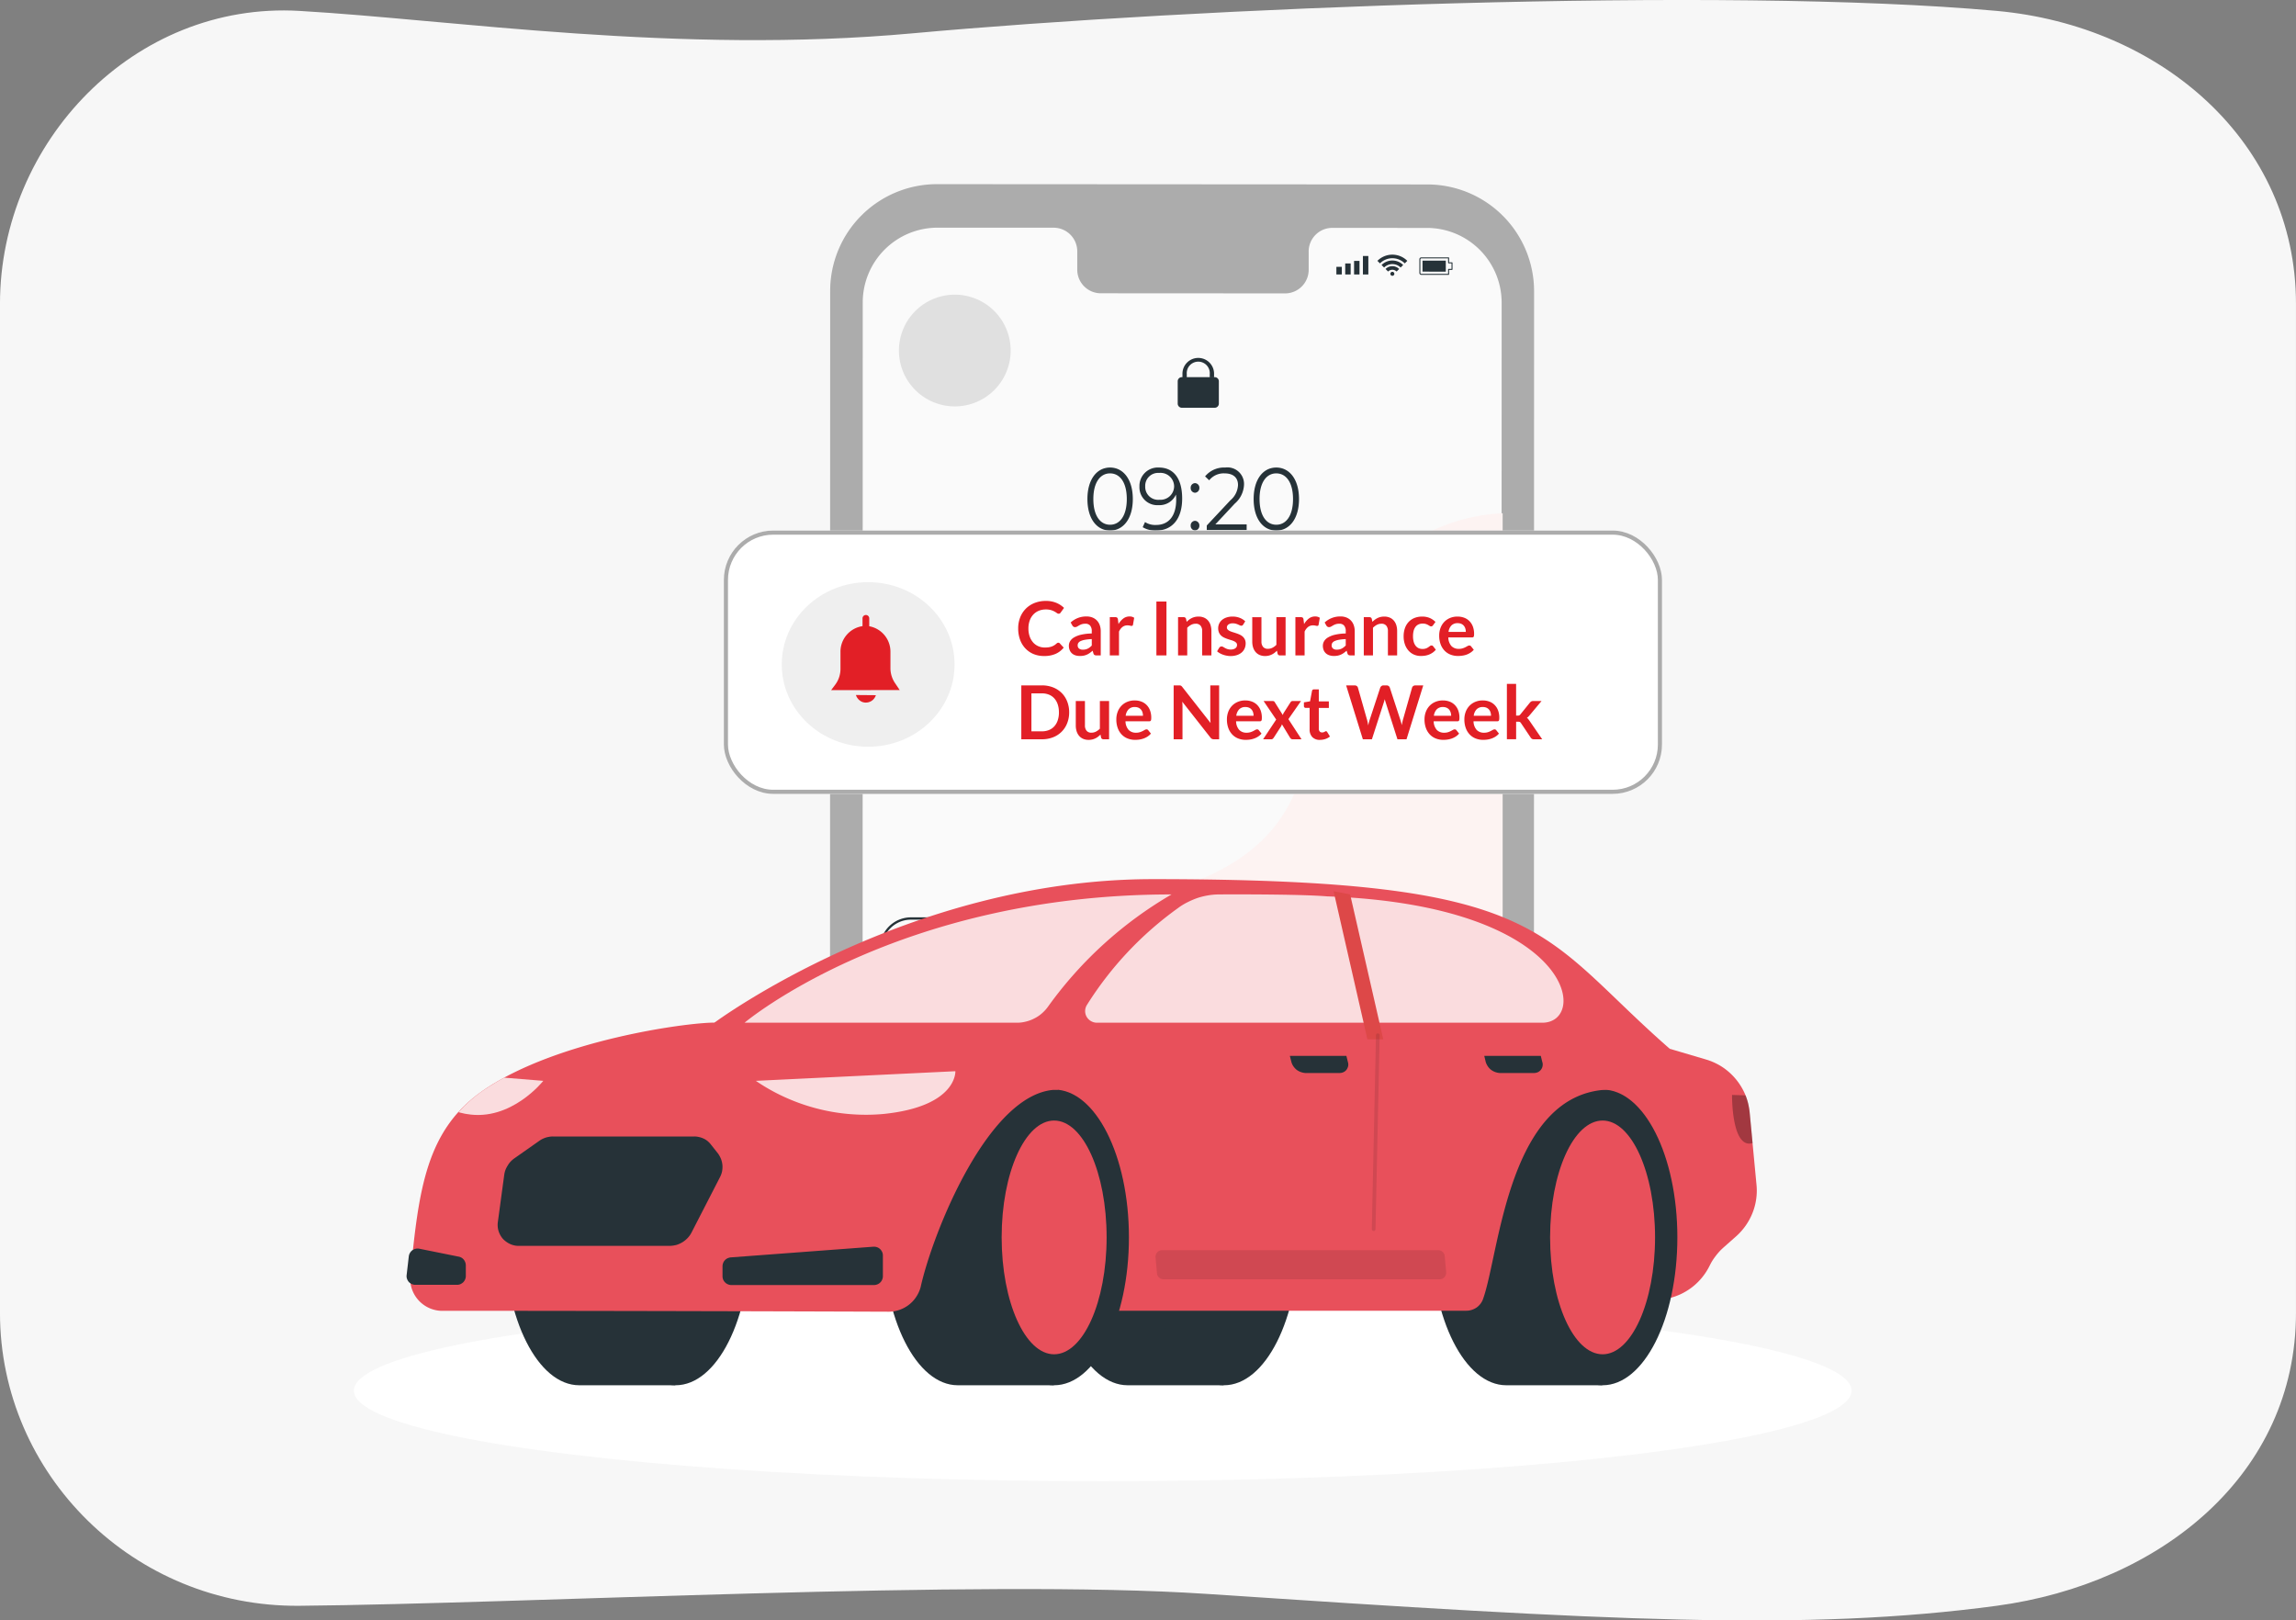 <svg xmlns="http://www.w3.org/2000/svg" xmlns:xlink="http://www.w3.org/1999/xlink" width="279.008" height="196.923" viewBox="0 0 279.008 196.923">
  <rect x="0" y="0" width="279.008" height="196.923" fill="#808080" stroke="none"/>
  <defs>
    <clipPath id="clip-path">
      <rect id="Rectangle_24586" data-name="Rectangle 24586" width="132" height="115" transform="translate(1139 2226)" fill="#f7f7f7"/>
    </clipPath>
  </defs>
  <g id="Group_218497" data-name="Group 218497" transform="translate(-1070 -2216)">
    <ellipse id="Ellipse_2129" data-name="Ellipse 2129" cx="106.5" cy="10" rx="106.5" ry="10" transform="translate(1108 2376)" fill="#fff"/>
    <g id="Group_218448" data-name="Group 218448" transform="translate(1070 2216)">
      <path id="Path_32228" data-name="Path 32228" d="M393.7,320.233c-23.226,3.124-47.155,1.822-96.049-1.447-27.455-1.836-82.657,1.206-110.211,1.447-20.088.176-36.374-15.939-36.374-35.6V162.016c0-19.662,16.32-36.757,36.374-35.6,18.624,1.074,46.017,5.326,74.572,2.722,33.962-3.1,98.425-5.728,131.688-2.722,20,1.807,36.374,15.939,36.374,35.6V284.633C430.076,304.294,413.6,317.556,393.7,320.233Z" transform="translate(-151.068 -125.092)" fill="#f7f7f7"/>
    </g>
    <g id="Mask_Group_6136" data-name="Mask Group 6136" transform="translate(5.46 6.727)" clip-path="url(#clip-path)">
      <g id="Group_218464" data-name="Group 218464" transform="translate(-7.116 -0.252)">
        <path id="Path_121315" data-name="Path 121315" d="M92.066,175.365l-59.581-.035a12.979,12.979,0,0,1-12.971-12.981l.029-149.372A12.979,12.979,0,0,1,32.53,0L92.111.035a12.979,12.979,0,0,1,12.971,12.981l-.029,149.372a12.979,12.979,0,0,1-12.986,12.976" transform="translate(1152.994 2231.905)" fill="#acacac"/>
        <path id="Path_121316" data-name="Path 121316" d="M95.622,10.1,84.07,10.094a2.87,2.87,0,0,0-2.806,2.931v2.1a2.869,2.869,0,0,1-2.805,2.931l-22.517-.013a2.872,2.872,0,0,1-2.8-2.934v-2.1a2.873,2.873,0,0,0-2.8-2.934l-4.063,0-10.111-.005a9.089,9.089,0,0,0-9.094,9.088l-.028,145.8a9.09,9.09,0,0,0,9.084,9.092l59.462.035a9.09,9.09,0,0,0,9.095-9.088l.028-145.8A9.089,9.089,0,0,0,95.622,10.1" transform="translate(1149.421 2227.123)" fill="#fafafa"/>
        <rect id="Rectangle_24042" data-name="Rectangle 24042" width="0.66" height="0.926" transform="translate(1234.052 2241.952)" fill="#263238"/>
        <rect id="Rectangle_24043" data-name="Rectangle 24043" width="0.66" height="1.338" transform="translate(1235.126 2241.541)" fill="#263238"/>
        <rect id="Rectangle_24044" data-name="Rectangle 24044" width="0.66" height="1.648" transform="translate(1236.202 2241.231)" fill="#263238"/>
        <rect id="Rectangle_24045" data-name="Rectangle 24045" width="0.66" height="2.246" transform="translate(1237.276 2240.634)" fill="#263238"/>
        <path id="Path_121317" data-name="Path 121317" d="M159.51,19.071H156.2a.238.238,0,0,1-.238-.238V17.186a.237.237,0,0,1,.235-.238h3.317a.06.06,0,0,1,.06.06v.543h.355a.061.061,0,0,1,.061.061v.794a.061.061,0,0,1-.061.061h-.355v.543a.06.06,0,0,1-.06.061m-.061-2h-3.256a.114.114,0,0,0-.114.116v1.647a.117.117,0,0,0,.117.117h3.253v-.543a.061.061,0,0,1,.061-.061h.355v-.672h-.355a.061.061,0,0,1-.061-.06Z" transform="translate(1088.174 2223.853)" fill="#263238"/>
        <path id="Path_121318" data-name="Path 121318" d="M156.7,19.034V17.7h2.829v1.339Z" transform="translate(1087.819 2223.498)" fill="#263238"/>
        <path id="Path_121319" data-name="Path 121319" d="M149.736,20.532a.242.242,0,1,0-.242.242.242.242,0,0,0,.242-.242" transform="translate(1091.36 2222.267)" fill="#263238"/>
        <path id="Path_121320" data-name="Path 121320" d="M148.14,19.328l.309.309a.73.73,0,0,1,1.034,0l.309-.309a1.167,1.167,0,0,0-1.653,0" transform="translate(1091.888 2222.886)" fill="#263238"/>
        <path id="Path_121321" data-name="Path 121321" d="M148.526,17.673a1.85,1.85,0,0,0-1.313.545l.309.309a1.417,1.417,0,0,1,2.008,0l.309-.309a1.851,1.851,0,0,0-1.313-.545" transform="translate(1092.329 2223.51)" fill="#263238"/>
        <path id="Path_121322" data-name="Path 121322" d="M146.254,17.07l.309.309a2.128,2.128,0,0,1,3.014,0l.309-.309a2.566,2.566,0,0,0-3.632,0" transform="translate(1092.784 2224.154)" fill="#263238"/>
        <path id="Path_121323" data-name="Path 121323" d="M104.522,48.4h-4a.5.5,0,0,1-.5-.5V45.181a.5.5,0,0,1,.5-.5h4a.5.5,0,0,1,.5.5V47.9a.5.5,0,0,1-.5.5" transform="translate(1114.748 2210.677)" fill="#263238"/>
        <path id="Path_121324" data-name="Path 121324" d="M101.647,42.832h-.525v-.62a1.921,1.921,0,1,1,3.841,0v.4h-.525v-.4a1.4,1.4,0,1,0-2.791,0Z" transform="translate(1114.225 2212.774)" fill="#263238"/>
        <path id="Path_121325" data-name="Path 121325" d="M28.226,151.612a26.769,26.769,0,0,1,13.742-23.082c5.8-3.134,12.5-3.966,18.925-5.44s13.074-3.909,17.046-9.166c5.365-7.1,4.34-17.2,8.212-25.211A22.682,22.682,0,0,1,105.4,76.182V198.23a7.422,7.422,0,0,1-7.422,7.422H35.648a7.422,7.422,0,0,1-7.422-7.422Z" transform="translate(1148.856 2195.715)" fill="#fdf3f2"/>
        <path id="Union_305" data-name="Union 305" d="M20.2,3.83C20.2,1.43,21.352,0,22.95,0S25.713,1.43,25.713,3.83,24.548,7.658,22.95,7.658,20.2,6.23,20.2,3.83Zm.719,0c0,2.012.828,3.121,2.033,3.121s2.033-1.109,2.033-3.121S24.154.711,22.95.711,20.917,1.82,20.917,3.83ZM6.718,7.25,7,6.625a2.255,2.255,0,0,0,1.342.354c1.491,0,2.448-1.039,2.448-3.084,0-.17-.011-.385-.031-.613A2.18,2.18,0,0,1,8.653,4.57,2.168,2.168,0,0,1,6.324,2.313,2.233,2.233,0,0,1,8.683,0c1.834,0,2.831,1.387,2.831,3.764,0,2.559-1.283,3.893-3.157,3.893A2.957,2.957,0,0,1,6.718,7.25Zm.306-4.957A1.571,1.571,0,0,0,8.762,3.916a1.653,1.653,0,0,0,1.775-1.648A1.657,1.657,0,0,0,8.712.656,1.569,1.569,0,0,0,7.024,2.293ZM0,3.83C0,1.43,1.154,0,2.752,0S5.516,1.43,5.516,3.83,4.353,7.658,2.752,7.658,0,6.23,0,3.83Zm.721,0c0,2.012.829,3.121,2.031,3.121S4.785,5.842,4.785,3.83,3.957.711,2.752.711.721,1.82.721,3.83ZM12.55,7.057a.548.548,0,0,1,.522-.582.557.557,0,0,1,.533.582.564.564,0,0,1-.533.59A.556.556,0,0,1,12.55,7.057Zm1.954.537V7.043l2.87-3.062A2.569,2.569,0,0,0,18.3,2.121c0-.871-.562-1.41-1.618-1.41a2.257,2.257,0,0,0-1.884.838l-.5-.473A2.986,2.986,0,0,1,16.743,0a2.016,2.016,0,0,1,2.289,2.031A3.205,3.205,0,0,1,17.9,4.389L15.55,6.906h3.8v.688ZM12.55,2.475a.546.546,0,0,1,.522-.58.555.555,0,0,1,.533.58.564.564,0,0,1-.533.59A.556.556,0,0,1,12.55,2.475Z" transform="translate(1203.798 2266.341)" fill="#263238" stroke="rgba(0,0,0,0)" stroke-miterlimit="10" stroke-width="1"/>
        <path id="Path_121331" data-name="Path 121331" d="M48.883,47.56a6.789,6.789,0,1,1-6.789-6.789,6.789,6.789,0,0,1,6.789,6.789" transform="translate(1145.588 2204.563)" fill="#e0e0e0"/>
        <path id="Path_121350" data-name="Path 121350" d="M100.822,279.47H35.471a3.644,3.644,0,0,1-3.645-3.645v-16a3.644,3.644,0,0,1,3.645-3.644h65.351a3.644,3.644,0,0,1,3.645,3.644v16a3.645,3.645,0,0,1-3.645,3.645" transform="translate(1147.145 2110.202)" fill="#fafafa"/>
        <path id="Path_121351" data-name="Path 121351" d="M100.7,279.346c0-.009.163-.007.476-.049a3.481,3.481,0,0,0,1.312-.454,3.608,3.608,0,0,0,1.805-3.051q0-.78,0-1.66c-.007-2.35-.014-5.223-.024-8.556q0-2.5-.011-5.342a5.28,5.28,0,0,0-.115-1.407,3.549,3.549,0,0,0-3.184-2.659l-65.606.027a3.522,3.522,0,0,0-3.39,2.6,3.872,3.872,0,0,0-.122,1.138v1.181q0,1.179,0,2.349,0,4.68,0,9.215,0,1.133,0,2.256c0,.372-.009.754.017,1.107a3.832,3.832,0,0,0,.263,1.037,3.54,3.54,0,0,0,3.381,2.136l8.526,0,29.5.029,19.887.044,5.407.025,1.406.014c.317,0,.479.014.479.014s-.162.009-.479.014l-1.406.013-5.407.026-19.887.044-29.5.029-8.526,0a3.8,3.8,0,0,1-3.624-2.294,4.1,4.1,0,0,1-.285-1.115c-.028-.392-.015-.756-.019-1.132q0-1.123,0-2.256,0-4.532,0-9.215v-3.529a4.132,4.132,0,0,1,.132-1.208,3.8,3.8,0,0,1,3.654-2.806l65.619.054a3.733,3.733,0,0,1,3.343,2.809,5.453,5.453,0,0,1,.117,1.45q-.006,2.836-.011,5.342c-.009,3.333-.017,6.206-.023,8.556q-.006.881-.011,1.662a3.667,3.667,0,0,1-1.872,3.1,3.415,3.415,0,0,1-1.336.434,3.013,3.013,0,0,1-.479.021" transform="translate(1147.27 2110.326)" fill="#263238"/>
        <path id="Path_121352" data-name="Path 121352" d="M160.124,263.578a.13.13,0,0,1-.1-.04.132.132,0,0,1,0-.186l1.79-1.714a.131.131,0,1,1,.182.19l-1.79,1.714a.132.132,0,0,1-.091.036" transform="translate(1086.257 2107.626)" fill="#263238"/>
        <path id="Path_121353" data-name="Path 121353" d="M161.914,263.58a.131.131,0,0,1-.092-.037l-1.772-1.729a.131.131,0,1,1,.184-.188l1.772,1.729a.131.131,0,0,1-.092.225" transform="translate(1086.249 2107.633)" fill="#263238"/>
        <path id="Path_121354" data-name="Path 121354" d="M52.226,277.155l-.731-1.035a3.7,3.7,0,0,1-.677-2.132v-2.324a3.8,3.8,0,0,0-3.217-3.749v-1.109a.511.511,0,1,0-1.022,0V267.9a3.793,3.793,0,0,0-3.348,3.767v2.408a3.7,3.7,0,0,1-.788,2.283l-.628.8Z" transform="translate(1142.399 2105.397)" fill="#e0e0e0"/>
        <path id="Path_121355" data-name="Path 121355" d="M49.874,289.322a1.646,1.646,0,0,0,1.7-.293,1.6,1.6,0,0,0,.43-.659l-3.032-.022a1.649,1.649,0,0,0,.9.974" transform="translate(1138.999 2094.921)" fill="#e0e0e0"/>
        <path id="Path_121356" data-name="Path 121356" d="M106.6,271.046c0,.076-8.137.137-18.173.137s-18.174-.061-18.174-.137,8.135-.136,18.174-.136,18.173.061,18.173.136" transform="translate(1128.888 2103.205)" fill="#263238"/>
        <path id="Path_121357" data-name="Path 121357" d="M115.17,279.426c0,.076-10.055.136-22.455.136s-22.457-.061-22.457-.136,10.052-.137,22.457-.137,22.455.061,22.455.137" transform="translate(1128.888 2099.224)" fill="#e0e0e0"/>
        <path id="Path_121358" data-name="Path 121358" d="M115.17,284.443c0,.076-10.055.136-22.455.136s-22.457-.061-22.457-.136,10.052-.136,22.457-.136,22.455.061,22.455.136" transform="translate(1128.888 2096.839)" fill="#e0e0e0"/>
        <g id="Group_218460" data-name="Group 218460" transform="translate(1178.558 2321.012)">
          <path id="Path_121341" data-name="Path 121341" d="M100.85,227.99h-65.9a3.645,3.645,0,0,1-3.645-3.645V208.169a3.645,3.645,0,0,1,3.645-3.645h65.9a3.645,3.645,0,0,1,3.645,3.645v16.176a3.645,3.645,0,0,1-3.645,3.645" transform="translate(-31.164 -204.389)" fill="#fafafa"/>
          <path id="Path_121342" data-name="Path 121342" d="M100.725,227.866c0-.01.164-.007.479-.049a3.464,3.464,0,0,0,1.321-.461,3.608,3.608,0,0,0,1.795-3.087q0-.787,0-1.674c-.006-2.368-.014-5.263-.023-8.624q0-2.521-.011-5.384a5.357,5.357,0,0,0-.115-1.418,3.548,3.548,0,0,0-3.219-2.661l-66.122.029a3.512,3.512,0,0,0-3.4,2.638,4.092,4.092,0,0,0-.113,1.15v1.19q0,1.187,0,2.367,0,4.717,0,9.288,0,1.142,0,2.273c0,.375-.01.761.017,1.116a3.788,3.788,0,0,0,.266,1.045,3.543,3.543,0,0,0,3.418,2.132l8.593,0,29.73.029,20.042.044,5.449.025,1.417.014c.319,0,.483.014.483.014s-.164.009-.483.014l-1.417.014-5.449.025-20.042.044-29.73.029-8.593,0a3.807,3.807,0,0,1-3.661-2.289,4.064,4.064,0,0,1-.287-1.124c-.029-.395-.015-.762-.019-1.141q0-1.131,0-2.273,0-4.567,0-9.288v-3.557a4.383,4.383,0,0,1,.122-1.217,3.784,3.784,0,0,1,3.663-2.844l66.134.052a3.731,3.731,0,0,1,3.381,2.809,5.5,5.5,0,0,1,.116,1.462q-.005,2.858-.01,5.384c-.009,3.36-.017,6.255-.023,8.624q0,.887-.008,1.675a3.667,3.667,0,0,1-1.861,3.133,3.4,3.4,0,0,1-1.345.441,3.042,3.042,0,0,1-.483.022" transform="translate(-31.039 -204.264)" fill="#263238"/>
          <path id="Path_121343" data-name="Path 121343" d="M160.576,211.977a.131.131,0,0,1-.091-.226l1.8-1.728a.131.131,0,0,1,.181.19l-1.8,1.728a.132.132,0,0,1-.091.036" transform="translate(-92.516 -206.983)" fill="#263238"/>
          <path id="Path_121344" data-name="Path 121344" d="M162.379,211.978a.131.131,0,0,1-.092-.037L160.5,210.2a.131.131,0,1,1,.183-.187l1.786,1.742a.131.131,0,0,1-.092.225" transform="translate(-92.524 -206.976)" fill="#263238"/>
          <path id="Union_285" data-name="Union 285" d="M4.7,12.645a1.675,1.675,0,0,1-.912-.987l3.059.026a1.633,1.633,0,0,1-.435.662,1.672,1.672,0,0,1-1.111.415A1.566,1.566,0,0,1,4.7,12.645ZM.635,10.137a3.741,3.741,0,0,0,.794-2.3L1.423,5.407A3.826,3.826,0,0,1,4.8,1.615V.51A.509.509,0,0,1,5.311,0a.515.515,0,0,1,.518.51V1.629A3.818,3.818,0,0,1,9.068,5.407V7.749A3.743,3.743,0,0,0,9.752,9.9l.739,1.043L0,10.945Z" transform="translate(5.422 5.489)" fill="#e21f26" stroke="rgba(0,0,0,0)" stroke-miterlimit="10" stroke-width="1"/>
          <path id="Path_121359" data-name="Path 121359" d="M-12.177-2.125a.649.649,0,0,1,.078,0,.183.183,0,0,1,.056.016.188.188,0,0,1,.048.034.544.544,0,0,1,.052.059L-9.961.511Q-9.971.42-9.975.332t0-.163V-2.125h.618V1.649h-.363a.322.322,0,0,1-.138-.026.308.308,0,0,1-.107-.094L-11.942-.984q.008.084.012.166t0,.15V1.649h-.618V-2.125ZM-7.492-1.07a1.467,1.467,0,0,1,.544.1A1.173,1.173,0,0,1-6.532-.7a1.213,1.213,0,0,1,.266.433,1.648,1.648,0,0,1,.094.572,1.656,1.656,0,0,1-.094.574,1.24,1.24,0,0,1-.266.436,1.156,1.156,0,0,1-.416.277,1.467,1.467,0,0,1-.544.1,1.478,1.478,0,0,1-.545-.1,1.167,1.167,0,0,1-.419-.277A1.245,1.245,0,0,1-8.725.879a1.635,1.635,0,0,1-.1-.574,1.627,1.627,0,0,1,.1-.572A1.218,1.218,0,0,1-8.456-.7a1.184,1.184,0,0,1,.419-.274A1.478,1.478,0,0,1-7.492-1.07Zm0,2.263A.567.567,0,0,0-7,.968,1.125,1.125,0,0,0-6.837.31,1.138,1.138,0,0,0-7-.35a.564.564,0,0,0-.495-.227.572.572,0,0,0-.5.228A1.132,1.132,0,0,0-8.155.31a1.119,1.119,0,0,0,.162.656A.575.575,0,0,0-7.492,1.192ZM-2.779-.462A.321.321,0,0,1-2.835-.4a.13.13,0,0,1-.08.021.177.177,0,0,1-.1-.03q-.047-.03-.112-.068A.839.839,0,0,0-3.279-.55.713.713,0,0,0-3.5-.58a.681.681,0,0,0-.3.061.564.564,0,0,0-.213.176.794.794,0,0,0-.127.278A1.492,1.492,0,0,0-4.18.305a1.448,1.448,0,0,0,.046.381A.815.815,0,0,0-4,.967a.567.567,0,0,0,.209.172.633.633,0,0,0,.277.059.686.686,0,0,0,.249-.038.786.786,0,0,0,.16-.084q.065-.046.114-.084A.171.171,0,0,1-2.886.955a.131.131,0,0,1,.117.06l.185.235a1.165,1.165,0,0,1-.232.21,1.255,1.255,0,0,1-.26.136,1.318,1.318,0,0,1-.278.072,1.974,1.974,0,0,1-.284.021A1.188,1.188,0,0,1-4.1,1.6a1.091,1.091,0,0,1-.382-.27A1.3,1.3,0,0,1-4.745.891a1.679,1.679,0,0,1-.1-.586,1.7,1.7,0,0,1,.085-.547,1.239,1.239,0,0,1,.249-.436A1.143,1.143,0,0,1-4.1-.966a1.4,1.4,0,0,1,.558-.1,1.328,1.328,0,0,1,.526.1A1.285,1.285,0,0,1-2.609-.7Zm.608,2.111V-2.229h.645v1.49a1.364,1.364,0,0,1,.344-.24A1,1,0,0,1-.741-1.07.96.96,0,0,1-.352-1a.768.768,0,0,1,.283.209A.918.918,0,0,1,.1-.466a1.364,1.364,0,0,1,.059.411v1.7H-.482v-1.7A.572.572,0,0,0-.6-.435.421.421,0,0,0-.937-.569a.671.671,0,0,0-.313.076,1.122,1.122,0,0,0-.277.206V1.649Zm5.065,0H2.6a.312.312,0,0,1-.144-.027.176.176,0,0,1-.078-.111L2.326,1.32a2.211,2.211,0,0,1-.2.16,1.212,1.212,0,0,1-.2.116,1.032,1.032,0,0,1-.222.07,1.335,1.335,0,0,1-.261.023,1.028,1.028,0,0,1-.313-.046.675.675,0,0,1-.247-.137.622.622,0,0,1-.16-.227A.805.805,0,0,1,.663.965a.623.623,0,0,1,.08-.3A.749.749,0,0,1,1.008.4,1.694,1.694,0,0,1,1.5.2,3.486,3.486,0,0,1,2.266.115V-.042a.591.591,0,0,0-.114-.4.416.416,0,0,0-.33-.129.8.8,0,0,0-.261.037A1.01,1.01,0,0,0,1.38-.45l-.142.082a.289.289,0,0,1-.144.037A.187.187,0,0,1,.982-.366.267.267,0,0,1,.906-.449L.788-.655A1.592,1.592,0,0,1,1.9-1.078,1.077,1.077,0,0,1,2.322-1a.89.89,0,0,1,.312.214.916.916,0,0,1,.194.328,1.259,1.259,0,0,1,.067.418Zm-1.253-.4a.855.855,0,0,0,.183-.018.692.692,0,0,0,.158-.055.839.839,0,0,0,.144-.09,1.3,1.3,0,0,0,.14-.127V.506a3.53,3.53,0,0,0-.471.048,1.252,1.252,0,0,0-.3.09.391.391,0,0,0-.163.128.283.283,0,0,0-.048.159.28.28,0,0,0,.1.243A.435.435,0,0,0,1.642,1.247ZM4.215-2.229V1.649H3.57V-2.229Zm1.414,0V1.649H4.985V-2.229ZM8.456,1.649h-.29a.312.312,0,0,1-.144-.027.176.176,0,0,1-.078-.111L7.887,1.32a2.211,2.211,0,0,1-.2.16,1.212,1.212,0,0,1-.2.116,1.032,1.032,0,0,1-.222.07A1.335,1.335,0,0,1,7,1.691a1.028,1.028,0,0,1-.313-.046.675.675,0,0,1-.247-.137.622.622,0,0,1-.16-.227A.805.805,0,0,1,6.224.965a.623.623,0,0,1,.08-.3A.749.749,0,0,1,6.569.4,1.694,1.694,0,0,1,7.062.2,3.486,3.486,0,0,1,7.827.115V-.042a.591.591,0,0,0-.114-.4.416.416,0,0,0-.33-.129.8.8,0,0,0-.261.037,1.01,1.01,0,0,0-.181.082L6.8-.368a.289.289,0,0,1-.144.037.187.187,0,0,1-.112-.034.267.267,0,0,1-.076-.084L6.35-.655a1.592,1.592,0,0,1,1.114-.423A1.077,1.077,0,0,1,7.883-1a.89.89,0,0,1,.312.214.916.916,0,0,1,.194.328,1.259,1.259,0,0,1,.067.418ZM7.2,1.247a.855.855,0,0,0,.183-.018.692.692,0,0,0,.158-.055.839.839,0,0,0,.144-.09,1.3,1.3,0,0,0,.14-.127V.506a3.53,3.53,0,0,0-.471.048,1.252,1.252,0,0,0-.3.09.391.391,0,0,0-.163.128A.283.283,0,0,0,6.84.931a.28.28,0,0,0,.1.243A.435.435,0,0,0,7.2,1.247Zm1.887.4V-1.029h.394a.158.158,0,0,1,.164.117L9.693-.7a1.468,1.468,0,0,1,.171-.151,1.193,1.193,0,0,1,.191-.117.971.971,0,0,1,.215-.076,1.13,1.13,0,0,1,.251-.026A.96.96,0,0,1,10.909-1a.768.768,0,0,1,.283.209.918.918,0,0,1,.172.321,1.364,1.364,0,0,1,.059.411v1.7h-.645v-1.7a.572.572,0,0,0-.114-.38.421.421,0,0,0-.341-.134.671.671,0,0,0-.313.076,1.122,1.122,0,0,0-.277.206V1.649Zm3.975.874V-1.029h.394A.193.193,0,0,1,13.566-1a.134.134,0,0,1,.057.089l.052.248a1.351,1.351,0,0,1,.372-.3,1.01,1.01,0,0,1,.492-.115.878.878,0,0,1,.4.091.9.9,0,0,1,.313.265,1.271,1.271,0,0,1,.2.428,2.154,2.154,0,0,1,.072.583,1.834,1.834,0,0,1-.081.556,1.36,1.36,0,0,1-.231.444,1.067,1.067,0,0,1-.363.294,1.055,1.055,0,0,1-.476.106.958.958,0,0,1-.385-.069.942.942,0,0,1-.283-.192v1.1ZM14.317-.569a.658.658,0,0,0-.343.085.993.993,0,0,0-.265.239v1.2a.614.614,0,0,0,.239.189.719.719,0,0,0,.278.053.625.625,0,0,0,.265-.055.514.514,0,0,0,.2-.167.826.826,0,0,0,.127-.283,1.618,1.618,0,0,0,.044-.4,1.79,1.79,0,0,0-.038-.4.769.769,0,0,0-.108-.265.428.428,0,0,0-.171-.149A.533.533,0,0,0,14.317-.569Zm2.805-.5a1.3,1.3,0,0,1,.466.081,1.02,1.02,0,0,1,.367.236,1.079,1.079,0,0,1,.24.381,1.439,1.439,0,0,1,.086.515.933.933,0,0,1-.007.121.194.194,0,0,1-.023.076.1.1,0,0,1-.046.039.2.2,0,0,1-.073.012H16.478A.922.922,0,0,0,16.7,1a.691.691,0,0,0,.512.193.886.886,0,0,0,.27-.037,1.266,1.266,0,0,0,.2-.081q.085-.044.149-.081a.25.25,0,0,1,.124-.037A.14.14,0,0,1,18.02.97a.15.15,0,0,1,.05.044l.188.235a1.074,1.074,0,0,1-.24.21,1.346,1.346,0,0,1-.278.136,1.519,1.519,0,0,1-.295.072,2.111,2.111,0,0,1-.291.021,1.43,1.43,0,0,1-.519-.093,1.163,1.163,0,0,1-.418-.274,1.286,1.286,0,0,1-.279-.449,1.737,1.737,0,0,1-.1-.62,1.482,1.482,0,0,1,.089-.515,1.239,1.239,0,0,1,.254-.42,1.2,1.2,0,0,1,.4-.283A1.332,1.332,0,0,1,17.123-1.07Zm.013.462a.6.6,0,0,0-.441.159.785.785,0,0,0-.2.451H17.7a.8.8,0,0,0-.034-.236.545.545,0,0,0-.1-.194.494.494,0,0,0-.177-.132A.6.6,0,0,0,17.136-.608Zm1.67,2.257V-1.029H19.2a.158.158,0,0,1,.164.117l.044.211a1.468,1.468,0,0,1,.171-.151,1.193,1.193,0,0,1,.191-.117.971.971,0,0,1,.215-.076,1.13,1.13,0,0,1,.251-.026A.96.96,0,0,1,20.625-1a.768.768,0,0,1,.283.209.918.918,0,0,1,.172.321,1.364,1.364,0,0,1,.059.411v1.7h-.645v-1.7a.572.572,0,0,0-.114-.38.421.421,0,0,0-.341-.134.671.671,0,0,0-.313.076,1.122,1.122,0,0,0-.277.206V1.649Zm4.851,0a.158.158,0,0,1-.164-.117l-.052-.258a1.6,1.6,0,0,1-.175.17,1.105,1.105,0,0,1-.2.13,1.027,1.027,0,0,1-.227.085,1.09,1.09,0,0,1-.262.03.886.886,0,0,1-.4-.091.9.9,0,0,1-.314-.265A1.27,1.27,0,0,1,21.66.9a2.168,2.168,0,0,1-.072-.585,1.825,1.825,0,0,1,.081-.553A1.346,1.346,0,0,1,21.9-.679a1.084,1.084,0,0,1,.363-.294,1.047,1.047,0,0,1,.475-.106.929.929,0,0,1,.384.072,1,1,0,0,1,.284.192V-2.229h.645V1.649ZM22.8,1.177a.659.659,0,0,0,.342-.084,1.015,1.015,0,0,0,.266-.237v-1.2a.634.634,0,0,0-.239-.188.7.7,0,0,0-.278-.055.625.625,0,0,0-.265.055.518.518,0,0,0-.2.166.812.812,0,0,0-.127.282,1.618,1.618,0,0,0-.044.4,1.79,1.79,0,0,0,.038.4A.784.784,0,0,0,22.4.982a.413.413,0,0,0,.172.149A.548.548,0,0,0,22.8,1.177Zm2.636-2.205V1.649H24.79V-1.029Zm.1-.78a.367.367,0,0,1-.034.157.43.43,0,0,1-.09.128.43.43,0,0,1-.132.087.4.4,0,0,1-.162.033.389.389,0,0,1-.158-.033.418.418,0,0,1-.129-.087.423.423,0,0,1-.087-.128.38.38,0,0,1-.033-.157.4.4,0,0,1,.033-.162.414.414,0,0,1,.087-.13.418.418,0,0,1,.129-.087.389.389,0,0,1,.158-.033.4.4,0,0,1,.162.033.43.43,0,0,1,.132.087.421.421,0,0,1,.09.13A.391.391,0,0,1,25.531-1.809Zm.632,3.458V-1.029h.394a.158.158,0,0,1,.164.117l.044.211a1.468,1.468,0,0,1,.171-.151,1.193,1.193,0,0,1,.191-.117.971.971,0,0,1,.215-.076,1.13,1.13,0,0,1,.251-.026A.96.96,0,0,1,27.982-1a.768.768,0,0,1,.283.209.918.918,0,0,1,.172.321,1.364,1.364,0,0,1,.059.411v1.7h-.645v-1.7a.572.572,0,0,0-.114-.38A.421.421,0,0,0,27.4-.569a.671.671,0,0,0-.313.076,1.122,1.122,0,0,0-.277.206V1.649Zm3.894-2.725a1.425,1.425,0,0,1,.324.035,1.1,1.1,0,0,1,.277.1h.77V-.7A.133.133,0,0,1,31.4-.6a.186.186,0,0,1-.107.047l-.24.044a.829.829,0,0,1,.04.144.853.853,0,0,1,.014.159.8.8,0,0,1-.08.359A.8.8,0,0,1,30.8.422,1.018,1.018,0,0,1,30.473.6a1.36,1.36,0,0,1-.416.061,1.5,1.5,0,0,1-.295-.029Q29.636.7,29.636.8a.125.125,0,0,0,.074.119.608.608,0,0,0,.2.053,2.709,2.709,0,0,0,.275.02q.154,0,.316.017a2.486,2.486,0,0,1,.316.046.927.927,0,0,1,.275.1.551.551,0,0,1,.2.192.589.589,0,0,1,.074.312A.734.734,0,0,1,31.271,2a.926.926,0,0,1-.253.3,1.322,1.322,0,0,1-.406.21,1.739,1.739,0,0,1-.548.08,2.11,2.11,0,0,1-.53-.059,1.237,1.237,0,0,1-.372-.157.679.679,0,0,1-.221-.226.529.529,0,0,1-.073-.266.455.455,0,0,1,.115-.316.787.787,0,0,1,.318-.2.444.444,0,0,1-.159-.146.425.425,0,0,1-.06-.237A.4.4,0,0,1,29.1.857.5.5,0,0,1,29.168.73a.623.623,0,0,1,.108-.119.747.747,0,0,1,.154-.1.845.845,0,0,1-.32-.292.781.781,0,0,1-.116-.428.8.8,0,0,1,.08-.359A.8.8,0,0,1,29.3-.842a1.012,1.012,0,0,1,.337-.174A1.432,1.432,0,0,1,30.056-1.076Zm.707,2.845a.178.178,0,0,0-.047-.128.309.309,0,0,0-.128-.077.946.946,0,0,0-.189-.04q-.108-.013-.23-.02l-.251-.013q-.129-.007-.249-.022a.583.583,0,0,0-.176.142.292.292,0,0,0-.067.189.26.26,0,0,0,.035.132.294.294,0,0,0,.112.106.667.667,0,0,0,.2.069,1.544,1.544,0,0,0,.3.025,1.531,1.531,0,0,0,.311-.027.747.747,0,0,0,.215-.076.326.326,0,0,0,.124-.115A.281.281,0,0,0,30.763,1.769ZM30.056.245a.6.6,0,0,0,.209-.033.41.41,0,0,0,.147-.09A.371.371,0,0,0,30.5-.016a.507.507,0,0,0,.03-.177.42.42,0,0,0-.119-.314.491.491,0,0,0-.356-.116.491.491,0,0,0-.356.116.42.42,0,0,0-.119.314.5.5,0,0,0,.03.175.383.383,0,0,0,.089.14.4.4,0,0,0,.149.091A.607.607,0,0,0,30.056.245Z" transform="translate(33.924 12.832)" fill="#263238"/>
        </g>
        <g id="Group_218496" data-name="Group 218496" transform="translate(0 -6.253)">
          <g id="Rectangle_24585" data-name="Rectangle 24585" transform="translate(1159.62 2280.252)" fill="#fff" stroke="#acacac" stroke-width="0.5">
            <rect width="114" height="32" rx="6" stroke="none"/>
            <rect x="0.25" y="0.25" width="113.5" height="31.5" rx="5.75" fill="none"/>
          </g>
          <g id="Group_218495" data-name="Group 218495">
            <ellipse id="Ellipse_2127" data-name="Ellipse 2127" cx="10.5" cy="10" rx="10.5" ry="10" transform="translate(1166.655 2286.525)" fill="#efefef"/>
            <path id="Union_284" data-name="Union 284" d="M3.73,10.533a1.377,1.377,0,0,1-.72-.819l2.429.021a1.382,1.382,0,0,1-.347.553,1.284,1.284,0,0,1-.877.346A1.205,1.205,0,0,1,3.73,10.533ZM.505,8.446a3.213,3.213,0,0,0,.63-1.918V4.508A3.136,3.136,0,0,1,3.813,1.344V.428a.41.41,0,1,1,.818,0v.929A3.141,3.141,0,0,1,7.207,4.5V6.457A3.242,3.242,0,0,0,7.75,8.244l.584.87L0,9.117Z" transform="translate(1172.655 2290.525)" fill="#e21f26" stroke="rgba(0,0,0,0)" stroke-miterlimit="10" stroke-width="1"/>
          </g>
          <path id="Path_123612" data-name="Path 123612" d="M5.131-.77A.229.229,0,0,1,5.3-.693l.48.521A2.637,2.637,0,0,1,4.8.584a3.379,3.379,0,0,1-1.4.263A3.3,3.3,0,0,1,2.094.6,2.89,2.89,0,0,1,1.1-.1a3.034,3.034,0,0,1-.632-1.06A3.979,3.979,0,0,1,.248-2.5,3.621,3.621,0,0,1,.493-3.853,3.1,3.1,0,0,1,1.181-4.91,3.116,3.116,0,0,1,2.243-5.6a3.652,3.652,0,0,1,1.366-.247,3.225,3.225,0,0,1,1.275.233A2.98,2.98,0,0,1,5.819-5l-.408.566a.37.37,0,0,1-.093.1.263.263,0,0,1-.156.041.356.356,0,0,1-.213-.082,2.636,2.636,0,0,0-.276-.177,2.252,2.252,0,0,0-.424-.177,2.179,2.179,0,0,0-.65-.082,2.193,2.193,0,0,0-.849.161,1.888,1.888,0,0,0-.666.46,2.115,2.115,0,0,0-.435.727,2.792,2.792,0,0,0-.156.963,2.869,2.869,0,0,0,.156.983,2.161,2.161,0,0,0,.424.725,1.808,1.808,0,0,0,.63.451,1.946,1.946,0,0,0,.779.156,3.394,3.394,0,0,0,.451-.027A1.913,1.913,0,0,0,4.3-.3a1.649,1.649,0,0,0,.322-.152,2.009,2.009,0,0,0,.3-.229.429.429,0,0,1,.1-.066A.24.24,0,0,1,5.131-.77ZM10.281.774h-.5A.542.542,0,0,1,9.529.727.306.306,0,0,1,9.393.534L9.294.2a3.837,3.837,0,0,1-.347.279,2.1,2.1,0,0,1-.351.2,1.791,1.791,0,0,1-.385.122,2.316,2.316,0,0,1-.453.041A1.784,1.784,0,0,1,7.214.767,1.172,1.172,0,0,1,6.786.53,1.08,1.08,0,0,1,6.508.136a1.4,1.4,0,0,1-.1-.548,1.081,1.081,0,0,1,.138-.519,1.3,1.3,0,0,1,.46-.462,2.94,2.94,0,0,1,.856-.342,6.051,6.051,0,0,1,1.327-.154v-.272a1.025,1.025,0,0,0-.2-.691.722.722,0,0,0-.573-.224,1.387,1.387,0,0,0-.453.063,1.752,1.752,0,0,0-.315.143q-.134.079-.247.143a.5.5,0,0,1-.249.063.324.324,0,0,1-.195-.059.464.464,0,0,1-.131-.145l-.2-.358A2.763,2.763,0,0,1,8.56-3.959a1.869,1.869,0,0,1,.727.134,1.545,1.545,0,0,1,.541.371,1.59,1.59,0,0,1,.337.568,2.184,2.184,0,0,1,.116.725ZM8.107.077A1.484,1.484,0,0,0,8.424.045,1.2,1.2,0,0,0,8.7-.05a1.457,1.457,0,0,0,.249-.156,2.262,2.262,0,0,0,.242-.22V-1.21a6.126,6.126,0,0,0-.818.084,2.173,2.173,0,0,0-.528.156.678.678,0,0,0-.283.222.491.491,0,0,0-.084.276.486.486,0,0,0,.174.421A.756.756,0,0,0,8.107.077Zm3.275.7V-3.873h.657a.352.352,0,0,1,.24.063.365.365,0,0,1,.091.217l.068.562a2.208,2.208,0,0,1,.584-.679,1.23,1.23,0,0,1,.752-.249.972.972,0,0,1,.571.159l-.145.838a.173.173,0,0,1-.059.116.2.2,0,0,1-.122.034.763.763,0,0,1-.186-.032,1.243,1.243,0,0,0-.313-.032.949.949,0,0,0-.6.193,1.482,1.482,0,0,0-.421.564V.774Zm6.885,0H17.044v-6.55h1.223Zm1.409,0V-3.873h.684a.275.275,0,0,1,.285.2l.077.367a2.548,2.548,0,0,1,.3-.263,2.071,2.071,0,0,1,.331-.2,1.685,1.685,0,0,1,.374-.131,1.962,1.962,0,0,1,.435-.045,1.666,1.666,0,0,1,.675.129,1.334,1.334,0,0,1,.491.362,1.593,1.593,0,0,1,.3.557,2.368,2.368,0,0,1,.1.713V.774H22.606V-2.184a.993.993,0,0,0-.2-.659.73.73,0,0,0-.591-.233,1.165,1.165,0,0,0-.544.131,1.948,1.948,0,0,0-.48.358V.774Zm7.909-3.741a.3.3,0,0,1-.1.1.246.246,0,0,1-.127.029.4.4,0,0,1-.174-.045l-.215-.1a1.971,1.971,0,0,0-.279-.1,1.334,1.334,0,0,0-.369-.045.86.86,0,0,0-.521.14.436.436,0,0,0-.19.367.35.35,0,0,0,.1.251.876.876,0,0,0,.258.179,2.527,2.527,0,0,0,.365.138q.2.061.417.134t.417.165a1.453,1.453,0,0,1,.365.236,1.094,1.094,0,0,1,.258.342,1.085,1.085,0,0,1,.1.48,1.542,1.542,0,0,1-.122.618,1.359,1.359,0,0,1-.358.489,1.677,1.677,0,0,1-.582.322,2.511,2.511,0,0,1-.795.116A2.53,2.53,0,0,1,25.562.8a2.767,2.767,0,0,1-.439-.12A2.431,2.431,0,0,1,24.733.5a1.891,1.891,0,0,1-.315-.226l.258-.426a.365.365,0,0,1,.118-.118.33.33,0,0,1,.172-.041.362.362,0,0,1,.2.059q.093.059.215.127A1.923,1.923,0,0,0,25.666,0a1.266,1.266,0,0,0,.419.059,1.087,1.087,0,0,0,.342-.048.724.724,0,0,0,.236-.125A.468.468,0,0,0,26.8-.288.536.536,0,0,0,26.841-.5a.376.376,0,0,0-.1-.267.852.852,0,0,0-.258-.181,2.494,2.494,0,0,0-.367-.138q-.206-.061-.421-.134a3.9,3.9,0,0,1-.421-.17,1.436,1.436,0,0,1-.367-.247A1.117,1.117,0,0,1,24.651-2a1.28,1.28,0,0,1-.1-.525,1.339,1.339,0,0,1,.113-.544A1.275,1.275,0,0,1,25-3.522a1.653,1.653,0,0,1,.548-.308,2.283,2.283,0,0,1,.759-.116,2.323,2.323,0,0,1,.874.159,1.974,1.974,0,0,1,.657.417Zm2.224-.906V-.92a.993.993,0,0,0,.2.659.73.73,0,0,0,.591.233,1.182,1.182,0,0,0,.544-.129,1.9,1.9,0,0,0,.48-.356V-3.873h1.119V.774h-.684a.275.275,0,0,1-.285-.2L31.692.2a3.239,3.239,0,0,1-.3.265,1.8,1.8,0,0,1-.328.2A1.842,1.842,0,0,1,30.689.8a1.88,1.88,0,0,1-.433.048,1.65,1.65,0,0,1-.673-.129,1.347,1.347,0,0,1-.491-.365,1.6,1.6,0,0,1-.3-.559,2.368,2.368,0,0,1-.1-.713V-3.873ZM33.934.774V-3.873h.657a.352.352,0,0,1,.24.063.365.365,0,0,1,.091.217l.068.562a2.208,2.208,0,0,1,.584-.679,1.23,1.23,0,0,1,.752-.249A.972.972,0,0,1,36.9-3.8l-.145.838a.173.173,0,0,1-.059.116.2.2,0,0,1-.122.034.763.763,0,0,1-.186-.032,1.243,1.243,0,0,0-.313-.032.949.949,0,0,0-.6.193,1.482,1.482,0,0,0-.421.564V.774Zm7.211,0h-.5a.542.542,0,0,1-.249-.048.306.306,0,0,1-.136-.193L40.158.2a3.837,3.837,0,0,1-.347.279,2.1,2.1,0,0,1-.351.2,1.791,1.791,0,0,1-.385.122,2.316,2.316,0,0,1-.453.041,1.784,1.784,0,0,1-.544-.079A1.172,1.172,0,0,1,37.651.53a1.08,1.08,0,0,1-.279-.394,1.4,1.4,0,0,1-.1-.548,1.081,1.081,0,0,1,.138-.519,1.3,1.3,0,0,1,.46-.462,2.94,2.94,0,0,1,.856-.342,6.051,6.051,0,0,1,1.327-.154v-.272a1.025,1.025,0,0,0-.2-.691.722.722,0,0,0-.573-.224,1.387,1.387,0,0,0-.453.063,1.752,1.752,0,0,0-.315.143q-.134.079-.247.143a.5.5,0,0,1-.249.063.324.324,0,0,1-.195-.059.464.464,0,0,1-.131-.145l-.2-.358a2.763,2.763,0,0,1,1.934-.734,1.869,1.869,0,0,1,.727.134,1.545,1.545,0,0,1,.541.371,1.59,1.59,0,0,1,.337.568,2.184,2.184,0,0,1,.116.725Zm-2.174-.7a1.484,1.484,0,0,0,.317-.032,1.2,1.2,0,0,0,.274-.1,1.457,1.457,0,0,0,.249-.156,2.262,2.262,0,0,0,.242-.22V-1.21a6.126,6.126,0,0,0-.818.084,2.173,2.173,0,0,0-.528.156.678.678,0,0,0-.283.222.491.491,0,0,0-.084.276.486.486,0,0,0,.174.421A.756.756,0,0,0,38.971.077Zm3.275.7V-3.873h.684a.275.275,0,0,1,.285.2l.077.367a2.549,2.549,0,0,1,.3-.263,2.072,2.072,0,0,1,.331-.2,1.685,1.685,0,0,1,.374-.131,1.962,1.962,0,0,1,.435-.045,1.666,1.666,0,0,1,.675.129,1.334,1.334,0,0,1,.491.362,1.593,1.593,0,0,1,.3.557,2.368,2.368,0,0,1,.1.713V.774H45.177V-2.184a.993.993,0,0,0-.2-.659.73.73,0,0,0-.591-.233,1.165,1.165,0,0,0-.544.131,1.948,1.948,0,0,0-.48.358V.774ZM50.662-2.89a.558.558,0,0,1-.1.1.225.225,0,0,1-.138.036.308.308,0,0,1-.168-.052q-.082-.052-.195-.118a1.456,1.456,0,0,0-.27-.118,1.238,1.238,0,0,0-.387-.052,1.181,1.181,0,0,0-.516.106.979.979,0,0,0-.369.306,1.378,1.378,0,0,0-.22.482,2.59,2.59,0,0,0-.072.641,2.513,2.513,0,0,0,.079.661,1.414,1.414,0,0,0,.229.487.984.984,0,0,0,.362.3,1.1,1.1,0,0,0,.48.1,1.19,1.19,0,0,0,.433-.066,1.365,1.365,0,0,0,.279-.145q.113-.079.2-.145a.3.3,0,0,1,.188-.066.227.227,0,0,1,.2.1L51,.081a2.023,2.023,0,0,1-.4.365,2.179,2.179,0,0,1-.451.236,2.288,2.288,0,0,1-.482.125,3.426,3.426,0,0,1-.494.036,2.061,2.061,0,0,1-.811-.161A1.893,1.893,0,0,1,47.7.213a2.259,2.259,0,0,1-.448-.754,2.914,2.914,0,0,1-.165-1.017,2.956,2.956,0,0,1,.147-.949,2.15,2.15,0,0,1,.433-.756,1.983,1.983,0,0,1,.707-.5,2.434,2.434,0,0,1,.969-.181,2.306,2.306,0,0,1,.913.168,2.23,2.23,0,0,1,.7.48Zm2.976-1.055a2.257,2.257,0,0,1,.809.14,1.77,1.77,0,0,1,.636.41,1.873,1.873,0,0,1,.417.661,2.5,2.5,0,0,1,.149.895,1.62,1.62,0,0,1-.011.211A.337.337,0,0,1,55.6-1.5a.165.165,0,0,1-.079.068.338.338,0,0,1-.127.02H52.519A1.6,1.6,0,0,0,52.9-.358a1.2,1.2,0,0,0,.888.335,1.538,1.538,0,0,0,.469-.063,2.2,2.2,0,0,0,.344-.14q.147-.077.258-.14a.433.433,0,0,1,.215-.063A.242.242,0,0,1,55.2-.4a.26.26,0,0,1,.086.077l.326.408a1.865,1.865,0,0,1-.417.365,2.337,2.337,0,0,1-.482.236A2.637,2.637,0,0,1,54.2.806a3.665,3.665,0,0,1-.505.036,2.483,2.483,0,0,1-.9-.161,2.018,2.018,0,0,1-.725-.476,2.231,2.231,0,0,1-.485-.779,3.015,3.015,0,0,1-.177-1.076,2.572,2.572,0,0,1,.154-.895A2.151,2.151,0,0,1,52-3.273a2.079,2.079,0,0,1,.7-.491A2.313,2.313,0,0,1,53.638-3.946Zm.023.8a1.035,1.035,0,0,0-.765.276,1.363,1.363,0,0,0-.353.784h2.1a1.394,1.394,0,0,0-.059-.41.946.946,0,0,0-.181-.337A.858.858,0,0,0,54.1-3.06,1.049,1.049,0,0,0,53.661-3.144ZM6.444,7.691A3.542,3.542,0,0,1,6.2,9.014a2.97,2.97,0,0,1-1.721,1.712,3.677,3.677,0,0,1-1.354.24H.628V4.416h2.5a3.646,3.646,0,0,1,1.354.242,3.063,3.063,0,0,1,1.046.675A3.014,3.014,0,0,1,6.2,6.368,3.542,3.542,0,0,1,6.444,7.691Zm-1.246,0a3.006,3.006,0,0,0-.145-.967A2.049,2.049,0,0,0,4.642,6a1.777,1.777,0,0,0-.65-.455,2.236,2.236,0,0,0-.863-.159H1.856V10H3.129a2.236,2.236,0,0,0,.863-.159,1.777,1.777,0,0,0,.65-.455,2.049,2.049,0,0,0,.412-.725A3.006,3.006,0,0,0,5.2,7.691ZM8.36,6.318V9.272a.993.993,0,0,0,.2.659.73.73,0,0,0,.591.233,1.182,1.182,0,0,0,.544-.129,1.9,1.9,0,0,0,.48-.356V6.318h1.119v4.647h-.684a.275.275,0,0,1-.285-.2l-.077-.371a3.239,3.239,0,0,1-.3.265,1.8,1.8,0,0,1-.328.2,1.842,1.842,0,0,1-.376.131,1.88,1.88,0,0,1-.433.048,1.65,1.65,0,0,1-.673-.129,1.347,1.347,0,0,1-.491-.365,1.6,1.6,0,0,1-.3-.559,2.368,2.368,0,0,1-.1-.713V6.318Zm6.047-.072a2.257,2.257,0,0,1,.809.14,1.77,1.77,0,0,1,.636.41,1.873,1.873,0,0,1,.417.661,2.5,2.5,0,0,1,.149.895,1.619,1.619,0,0,1-.011.211.337.337,0,0,1-.041.131.165.165,0,0,1-.079.068.338.338,0,0,1-.127.02H13.289a1.6,1.6,0,0,0,.385,1.051,1.2,1.2,0,0,0,.888.335,1.538,1.538,0,0,0,.469-.063,2.2,2.2,0,0,0,.344-.14q.147-.077.258-.14a.433.433,0,0,1,.215-.063.242.242,0,0,1,.118.027.26.26,0,0,1,.086.077l.326.408a1.865,1.865,0,0,1-.417.365,2.337,2.337,0,0,1-.482.236,2.637,2.637,0,0,1-.512.125,3.665,3.665,0,0,1-.505.036,2.483,2.483,0,0,1-.9-.161,2.018,2.018,0,0,1-.725-.476,2.231,2.231,0,0,1-.485-.779,3.015,3.015,0,0,1-.177-1.076,2.573,2.573,0,0,1,.154-.895,2.151,2.151,0,0,1,.442-.729,2.079,2.079,0,0,1,.7-.491A2.313,2.313,0,0,1,14.407,6.246Zm.023.8a1.035,1.035,0,0,0-.765.276,1.363,1.363,0,0,0-.353.784h2.1a1.394,1.394,0,0,0-.059-.41.946.946,0,0,0-.181-.337.857.857,0,0,0-.308-.229A1.049,1.049,0,0,0,14.43,7.048ZM19.78,4.416a1.127,1.127,0,0,1,.136.007.318.318,0,0,1,.1.027.327.327,0,0,1,.084.059.944.944,0,0,1,.091.1l3.438,4.38q-.018-.159-.025-.31T23.593,8.4V4.416h1.074v6.55h-.63a.558.558,0,0,1-.24-.045.535.535,0,0,1-.186-.163L20.187,6.4q.014.145.02.288t.007.26v4.022H19.141V4.416Zm8.067,1.83a2.257,2.257,0,0,1,.809.14,1.77,1.77,0,0,1,.636.41,1.873,1.873,0,0,1,.417.661,2.5,2.5,0,0,1,.149.895,1.619,1.619,0,0,1-.011.211.337.337,0,0,1-.041.131.165.165,0,0,1-.079.068.338.338,0,0,1-.127.02H26.728a1.6,1.6,0,0,0,.385,1.051,1.2,1.2,0,0,0,.888.335,1.538,1.538,0,0,0,.469-.063,2.2,2.2,0,0,0,.344-.14q.147-.077.258-.14a.433.433,0,0,1,.215-.063.242.242,0,0,1,.118.027.26.26,0,0,1,.086.077l.326.408a1.865,1.865,0,0,1-.417.365,2.337,2.337,0,0,1-.482.236,2.637,2.637,0,0,1-.512.125,3.665,3.665,0,0,1-.505.036,2.483,2.483,0,0,1-.9-.161,2.018,2.018,0,0,1-.725-.476,2.231,2.231,0,0,1-.485-.779,3.015,3.015,0,0,1-.177-1.076,2.573,2.573,0,0,1,.154-.895,2.151,2.151,0,0,1,.442-.729,2.079,2.079,0,0,1,.7-.491A2.313,2.313,0,0,1,27.847,6.246Zm.023.8a1.035,1.035,0,0,0-.765.276,1.363,1.363,0,0,0-.353.784h2.1a1.394,1.394,0,0,0-.059-.41.946.946,0,0,0-.181-.337.857.857,0,0,0-.308-.229A1.049,1.049,0,0,0,27.869,7.048ZM31.6,8.57,30.071,6.318h1.078a.374.374,0,0,1,.181.034.3.3,0,0,1,.1.111l.974,1.554a1.268,1.268,0,0,1,.057-.154,1.105,1.105,0,0,1,.084-.154l.784-1.223a.432.432,0,0,1,.113-.127.248.248,0,0,1,.145-.041h1.028l-1.531,2.2,1.594,2.446H33.6a.294.294,0,0,1-.2-.063.6.6,0,0,1-.125-.145L32.295,9.14a.867.867,0,0,1-.113.272l-.87,1.345a.722.722,0,0,1-.122.143.26.26,0,0,1-.181.066h-1Zm5.318,2.469a1.222,1.222,0,0,1-.929-.342,1.313,1.313,0,0,1-.326-.944v-2.6h-.471a.215.215,0,0,1-.222-.236V6.477l.747-.122.236-1.268a.224.224,0,0,1,.084-.14A.266.266,0,0,1,36.2,4.9h.58V6.359H38v.8H36.779V9.675a.494.494,0,0,0,.109.34.369.369,0,0,0,.29.122.526.526,0,0,0,.174-.025.96.96,0,0,0,.122-.052q.052-.027.093-.052a.155.155,0,0,1,.082-.025.128.128,0,0,1,.082.025.378.378,0,0,1,.068.075l.335.544a1.694,1.694,0,0,1-.562.308A2.091,2.091,0,0,1,36.915,11.038ZM40.1,4.416h1.024a.45.45,0,0,1,.265.075.36.36,0,0,1,.143.2L42.645,8.61q.041.145.075.315t.066.36q.036-.19.079-.36t.093-.315l1.286-3.918a.429.429,0,0,1,.143-.19.4.4,0,0,1,.26-.086H45a.439.439,0,0,1,.263.075.387.387,0,0,1,.145.2L46.69,8.61a5.2,5.2,0,0,1,.172.643q.032-.177.066-.34t.07-.3l1.114-3.918a.365.365,0,0,1,.14-.195.425.425,0,0,1,.263-.082h.956l-2.034,6.55h-1.1L44.905,6.491q-.027-.086-.057-.186t-.057-.213q-.027.113-.057.213t-.057.186l-1.445,4.475h-1.1Zm11.759,1.83a2.257,2.257,0,0,1,.809.14,1.77,1.77,0,0,1,.636.41,1.873,1.873,0,0,1,.417.661,2.5,2.5,0,0,1,.149.895,1.619,1.619,0,0,1-.011.211.337.337,0,0,1-.041.131.165.165,0,0,1-.079.068.338.338,0,0,1-.127.02H50.739a1.6,1.6,0,0,0,.385,1.051,1.2,1.2,0,0,0,.888.335,1.538,1.538,0,0,0,.469-.063,2.2,2.2,0,0,0,.344-.14q.147-.077.258-.14a.433.433,0,0,1,.215-.063.242.242,0,0,1,.118.027.26.26,0,0,1,.086.077l.326.408a1.865,1.865,0,0,1-.417.365,2.337,2.337,0,0,1-.482.236,2.637,2.637,0,0,1-.512.125,3.665,3.665,0,0,1-.505.036,2.483,2.483,0,0,1-.9-.161,2.018,2.018,0,0,1-.725-.476,2.231,2.231,0,0,1-.485-.779,3.015,3.015,0,0,1-.177-1.076,2.572,2.572,0,0,1,.154-.895,2.151,2.151,0,0,1,.442-.729,2.079,2.079,0,0,1,.7-.491A2.313,2.313,0,0,1,51.858,6.246Zm.023.8a1.035,1.035,0,0,0-.765.276,1.363,1.363,0,0,0-.353.784h2.1A1.394,1.394,0,0,0,52.8,7.7a.946.946,0,0,0-.181-.337.858.858,0,0,0-.308-.229A1.049,1.049,0,0,0,51.881,7.048Zm4.819-.8a2.257,2.257,0,0,1,.809.14,1.77,1.77,0,0,1,.636.41,1.873,1.873,0,0,1,.417.661,2.5,2.5,0,0,1,.149.895,1.62,1.62,0,0,1-.011.211.337.337,0,0,1-.041.131.165.165,0,0,1-.079.068.338.338,0,0,1-.127.02H55.581a1.6,1.6,0,0,0,.385,1.051,1.2,1.2,0,0,0,.888.335,1.538,1.538,0,0,0,.469-.063,2.2,2.2,0,0,0,.344-.14q.147-.077.258-.14a.433.433,0,0,1,.215-.063.242.242,0,0,1,.118.027.26.26,0,0,1,.086.077l.326.408a1.865,1.865,0,0,1-.417.365,2.337,2.337,0,0,1-.482.236A2.637,2.637,0,0,1,57.26,11a3.665,3.665,0,0,1-.505.036,2.483,2.483,0,0,1-.9-.161,2.018,2.018,0,0,1-.725-.476,2.231,2.231,0,0,1-.485-.779,3.015,3.015,0,0,1-.177-1.076,2.572,2.572,0,0,1,.154-.895,2.151,2.151,0,0,1,.442-.729,2.079,2.079,0,0,1,.7-.491A2.313,2.313,0,0,1,56.7,6.246Zm.023.8a1.035,1.035,0,0,0-.765.276,1.363,1.363,0,0,0-.353.784h2.1a1.394,1.394,0,0,0-.059-.41.946.946,0,0,0-.181-.337.858.858,0,0,0-.308-.229A1.049,1.049,0,0,0,56.723,7.048Zm4.031-2.813V8.09h.208a.4.4,0,0,0,.177-.032.458.458,0,0,0,.136-.118L62.43,6.513a.675.675,0,0,1,.163-.143.434.434,0,0,1,.226-.052h1.024L62.4,8.044a1.982,1.982,0,0,1-.159.174,1.032,1.032,0,0,1-.177.138.835.835,0,0,1,.168.159q.072.091.145.195l1.549,2.256h-1.01a.493.493,0,0,1-.222-.045.435.435,0,0,1-.163-.154L61.348,9a.361.361,0,0,0-.136-.136.5.5,0,0,0-.2-.032h-.254v2.129H59.635V4.235Z" transform="translate(1195.137 2294.652)" fill="#e21f26"/>
        </g>
      </g>
    </g>
    <ellipse id="Ellipse_2130" data-name="Ellipse 2130" cx="91" cy="11" rx="91" ry="11" transform="translate(1113 2374)" fill="#fff"/>
    <g id="Layer" transform="translate(1119.405 2322.84)">
      <g id="Layer-2" data-name="Layer">
        <path id="Layer-3" data-name="Layer" d="M130.924,171.463c-5.018,0-9.084-8.049-9.084-17.975s4.066-17.958,9.084-17.958h11.644v35.933Z" transform="translate(-43.295 -109.961)" fill="#263238"/>
        <path id="Layer-4" data-name="Layer" d="M120.054,171.463c5.026,0,9.093-8.04,9.093-17.975s-4.066-17.958-9.093-17.958-9.084,8.023-9.084,17.958S115.036,171.463,120.054,171.463Z" transform="translate(-20.722 -109.961)" fill="#263238"/>
        <path id="Layer-5" data-name="Layer" d="M210.064,171.463c-5.018,0-9.084-8.049-9.084-17.975s4.05-17.958,9.084-17.958h11.66v35.933Z" transform="translate(-189.08 -109.961)" fill="#263238"/>
        <path id="Layer-6" data-name="Layer" d="M199.223,171.463c5.026,0,9.084-8.04,9.084-17.975s-4.058-17.958-9.084-17.958-9.093,8.023-9.093,17.958S194.188,171.463,199.223,171.463Z" transform="translate(-166.528 -109.961)" fill="#263238"/>
        <path id="Layer-7" data-name="Layer" d="M54.673,161.264l6.23-1.532a7.4,7.4,0,0,0,1.515-.547,7.641,7.641,0,0,0,1.364-.867,7.479,7.479,0,0,0,2.012-2.5h0c.109-.219.219-.429.345-.631s.269-.4.413-.589.295-.37.455-.547.337-.337.514-.5l1.532-1.355a7.531,7.531,0,0,0,1.978-2.846,7.225,7.225,0,0,0,.438-1.675,7.1,7.1,0,0,0,.034-1.743l-.833-8.79a7.808,7.808,0,0,0-.53-2.138,7.539,7.539,0,0,0-2.77-3.351,7.555,7.555,0,0,0-2-.926l-4.454-1.313L44.865,128.27Z" transform="translate(92.538 -108.814)" fill="#e8505b"/>
        <path id="Layer-8" data-name="Layer" d="M76.281,171.463c-5.026,0-9.1-8.049-9.1-17.975s4.075-17.958,9.1-17.958H87.933v35.933Z" transform="translate(57.359 -109.961)" fill="#263238"/>
        <path id="Layer-9" data-name="Layer" d="M65.431,171.463c5.026,0,9.084-8.04,9.084-17.975s-4.058-17.958-9.084-17.958-9.1,8.023-9.1,17.958S60.4,171.463,65.431,171.463Z" transform="translate(79.911 -109.961)" fill="#263238"/>
        <path id="Layer-10" data-name="Layer" d="M65.932,168.406c3.519,0,6.373-6.356,6.373-14.211S69.451,140,65.932,140c-3.536,0-6.382,6.348-6.382,14.195S62.4,168.406,65.932,168.406Z" transform="translate(79.411 -110.668)" fill="#e8505b"/>
        <path id="Layer-11" data-name="Layer" d="M73.143,157.611,57.45,122.6s23.489-17.444,53.276-17.444c48.292,0,46.642,6.491,62.8,20.6l-7.055,4.967c-12.553,0-13.6,19.852-15.609,25.434a1.981,1.981,0,0,1-.311.589,2.234,2.234,0,0,1-.471.463,2.377,2.377,0,0,1-.606.295,2.181,2.181,0,0,1-.657.1Z" transform="translate(-20.041 -105.16)" fill="#e8505b"/>
        <path id="Layer-12" data-name="Layer" d="M155.424,171.463c-5.018,0-9.084-8.049-9.084-17.975s4.066-17.958,9.084-17.958h11.66v35.933Z" transform="translate(-88.438 -109.961)" fill="#263238"/>
        <path id="Layer-13" data-name="Layer" d="M144.574,171.463c5.026,0,9.093-8.04,9.093-17.975s-4.066-17.958-9.093-17.958-9.084,8.023-9.084,17.958S139.548,171.463,144.574,171.463Z" transform="translate(-65.886 -109.961)" fill="#263238"/>
        <path id="Layer-14" data-name="Layer" d="M145.083,168.406c3.536,0,6.382-6.356,6.382-14.211S148.619,140,145.083,140c-3.519,0-6.373,6.348-6.373,14.195S141.564,168.406,145.083,168.406Z" transform="translate(-66.395 -110.668)" fill="#e8505b"/>
        <path id="Layer-15" data-name="Layer" d="M197.158,158c1.448-6.558,8.36-23.986,16.645-23.986l8.983-8.15H172.094c-3.511,0-19.094,2.155-27.926,8.124-7.139,4.824-8.015,12.149-9.042,22.841a3.919,3.919,0,0,0,4.125,4.058c20.307,0,44.882.076,53.84.109a4.065,4.065,0,0,0,1.347-.177,4,4,0,0,0,1.212-.606,3.885,3.885,0,0,0,.943-.985,3.972,3.972,0,0,0,.564-1.229Z" transform="translate(-134.685 -108.433)" fill="#e8505b"/>
        <path id="Layer-16" data-name="Layer" d="M129.34,122.952h33.053a4.266,4.266,0,0,0,1.128-.135,4.378,4.378,0,0,0,1.061-.4,4.18,4.18,0,0,0,.935-.64,4.617,4.617,0,0,0,.758-.859,48.424,48.424,0,0,1,14.952-13.555C147.82,107.36,129.34,122.952,129.34,122.952Z" transform="translate(-88.268 -105.508)" fill="#fff" opacity="0.8"/>
        <path id="Layer-17" data-name="Layer" d="M84.088,108.992a41.868,41.868,0,0,0-11.13,11.837,1.4,1.4,0,0,0-.008,1.406,1.458,1.458,0,0,0,1.212.716h54.152c5.75,0,3.839-14.287-26.167-15.356-2.829-.236-9.421-.253-13.066-.236a8.77,8.77,0,0,0-1.33.109,9.389,9.389,0,0,0-1.3.312,9.974,9.974,0,0,0-1.229.522,7.436,7.436,0,0,0-1.137.69Z" transform="translate(9.696 -105.507)" fill="#fff" opacity="0.8"/>
        <path id="Layer-18" data-name="Layer" d="M189.345,158.21l-17.352,1.3a1.27,1.27,0,0,0-.387.109,1.02,1.02,0,0,0-.32.236.945.945,0,0,0-.21.337,1.067,1.067,0,0,0-.076.4v1.2a1.155,1.155,0,0,0,.076.413,1.093,1.093,0,0,0,.236.345,1,1,0,0,0,.354.236,1.084,1.084,0,0,0,.4.084h17.343a1.128,1.128,0,0,0,.413-.084,1,1,0,0,0,.354-.236.949.949,0,0,0,.227-.345.978.978,0,0,0,.084-.413V159.3a.991.991,0,0,0-.084-.438,1.173,1.173,0,0,0-.253-.362,1.05,1.05,0,0,0-.37-.227A1.256,1.256,0,0,0,189.345,158.21Z" transform="translate(-132.605 -113.547)" fill="#263238"/>
        <path id="Layer-19" data-name="Layer" d="M232.769,158.5l4.765.96a1.07,1.07,0,0,1,.345.126,1.1,1.1,0,0,1,.278.244,1.076,1.076,0,0,1,.177.32,1.061,1.061,0,0,1,.067.362v1.3a1.006,1.006,0,0,1-.084.413,1.182,1.182,0,0,1-.236.354,1.363,1.363,0,0,1-.345.227,1,1,0,0,1-.413.076h-5.051a.975.975,0,0,1-.438-.093,1.138,1.138,0,0,1-.37-.261,1.293,1.293,0,0,1-.219-.4,1,1,0,0,1-.034-.446l.261-2.256a1.088,1.088,0,0,1,.143-.421,1.1,1.1,0,0,1,.295-.328,1.276,1.276,0,0,1,.413-.177,1,1,0,0,1,.446,0Z" transform="translate(-231.2 -113.588)" fill="#263238"/>
        <path id="Layer-20" data-name="Layer" d="M160.539,134.05l24.239-1.17s.253,4.277-8.731,5.195a23.618,23.618,0,0,1-4.083.017,23.374,23.374,0,0,1-4.024-.682,23.9,23.9,0,0,1-3.839-1.355,23.12,23.12,0,0,1-3.561-2Z" transform="translate(-118.087 -109.542)" fill="#fff" opacity="0.8"/>
        <path id="Layer-21" data-name="Layer" d="M47.617,138.406c-.025-.177-.042-.345-.076-.522s-.059-.345-.1-.522-.093-.337-.143-.505-.118-.337-.185-.5l-1.642-.051s-.076,6.3,2.307,5.893a.148.148,0,0,0,.051-.008.364.364,0,0,1,.042-.008.12.12,0,0,0,.051-.017c.008,0,.034-.008.051-.008Z" transform="translate(115.599 -110.085)" opacity="0.302"/>
        <path id="Layer-22" data-name="Layer" d="M225.585,133.81c-.2.109-.413.227-.606.337s-.4.236-.606.362c-.194.109-.387.236-.589.362s-.387.244-.581.379c-.295.194-.581.4-.859.615s-.556.429-.817.665-.53.463-.783.716-.488.5-.724.758c.084.017.168.042.253.067s.177.042.261.059.168.042.253.059.168.025.261.042c5.38.926,9.286-4.033,9.286-4.033Z" transform="translate(-213.719 -109.689)" fill="#fff" opacity="0.8"/>
        <path id="Layer-23" data-name="Layer" d="M218.035,142.3H200.877a2.557,2.557,0,0,0-.438.034,3.682,3.682,0,0,0-.438.1,4.242,4.242,0,0,0-.413.168,2.645,2.645,0,0,0-.387.236l-2.989,2.1a3.014,3.014,0,0,0-.471.4,2.631,2.631,0,0,0-.37.5,3.037,3.037,0,0,0-.278.547,2.943,2.943,0,0,0-.143.6l-.766,5.666a2.579,2.579,0,0,0,.067,1.1,2.707,2.707,0,0,0,.522.968,2.826,2.826,0,0,0,.892.648,2.5,2.5,0,0,0,1.078.227h18.345a3.671,3.671,0,0,0,.8-.118,3.278,3.278,0,0,0,.741-.337,3.159,3.159,0,0,0,.631-.522,2.775,2.775,0,0,0,.463-.665l3.427-6.668a2.723,2.723,0,0,0,.269-.716,2.913,2.913,0,0,0,.051-.766,2.772,2.772,0,0,0-.168-.749,3.236,3.236,0,0,0-.362-.674l-.867-1.094a2.741,2.741,0,0,0-.4-.421,2.344,2.344,0,0,0-.5-.312,2.536,2.536,0,0,0-.556-.185A2.27,2.27,0,0,0,218.035,142.3Z" transform="translate(-183.084 -111.031)" fill="#263238"/>
        <path id="Layer-24" data-name="Layer" d="M124.041,158.71H90.5a.838.838,0,0,0-.32.067.759.759,0,0,0-.269.194.7.7,0,0,0-.168.286.818.818,0,0,0-.042.32l.177,1.953a.654.654,0,0,0,.076.278.72.72,0,0,0,.185.236.819.819,0,0,0,.244.16.7.7,0,0,0,.295.042h33.542a.755.755,0,0,0,.328-.059.73.73,0,0,0,.261-.194.8.8,0,0,0,.168-.278.883.883,0,0,0,.042-.328l-.177-1.953a.622.622,0,0,0-.076-.278,1.015,1.015,0,0,0-.177-.236.84.84,0,0,0-.261-.16A1.018,1.018,0,0,0,124.041,158.71Z" transform="translate(1.314 -113.626)" opacity="0.102"/>
        <path id="Layer-25" data-name="Layer" d="M100.792,107.287,98.78,106.9l4.109,17.992h1.928Z" transform="translate(13.871 -105.435)" fill="#dd4848"/>
        <path id="Layer-26" data-name="Layer" d="M103.826,130.67h6.87l.177.724a1.055,1.055,0,0,1,.042.488,1.22,1.22,0,0,1-.194.455.994.994,0,0,1-.387.312,1.208,1.208,0,0,1-.488.1H105.7a2.113,2.113,0,0,1-.564-.126,1.843,1.843,0,0,1-.505-.278,2.081,2.081,0,0,1-.387-.429,1.718,1.718,0,0,1-.236-.522Z" transform="translate(3.512 -109.193)" fill="#263238"/>
        <path id="Layer-27" data-name="Layer" d="M75.764,130.67h6.87l.177.724a.954.954,0,0,1,.042.488,1,1,0,0,1-.194.455,1.033,1.033,0,0,1-.379.312,1.208,1.208,0,0,1-.488.1H77.633a2.188,2.188,0,0,1-.564-.126,1.924,1.924,0,0,1-.5-.278,1.866,1.866,0,0,1-.387-.429,1.971,1.971,0,0,1-.244-.522Z" transform="translate(55.198 -109.193)" fill="#263238"/>
        <path id="Layer-28" data-name="Layer" d="M99.519,151.44a.434.434,0,0,0,.093-.017c.025-.017.042-.034.067-.051a.352.352,0,0,0,.051-.067.371.371,0,0,0,.017-.084l.505-23.557a.181.181,0,0,0-.017-.093.151.151,0,0,0-.051-.076.2.2,0,0,0-.067-.051l-.084-.025h0a.358.358,0,0,0-.093.017l-.076.051a.341.341,0,0,0-.042.076.152.152,0,0,0-.017.084L99.3,151.2a.358.358,0,0,0,.017.093.339.339,0,0,0,.126.126.3.3,0,0,0,.084.017Z" transform="translate(17.998 -108.679)" opacity="0.102"/>
      </g>
    </g>
  </g>
</svg>
